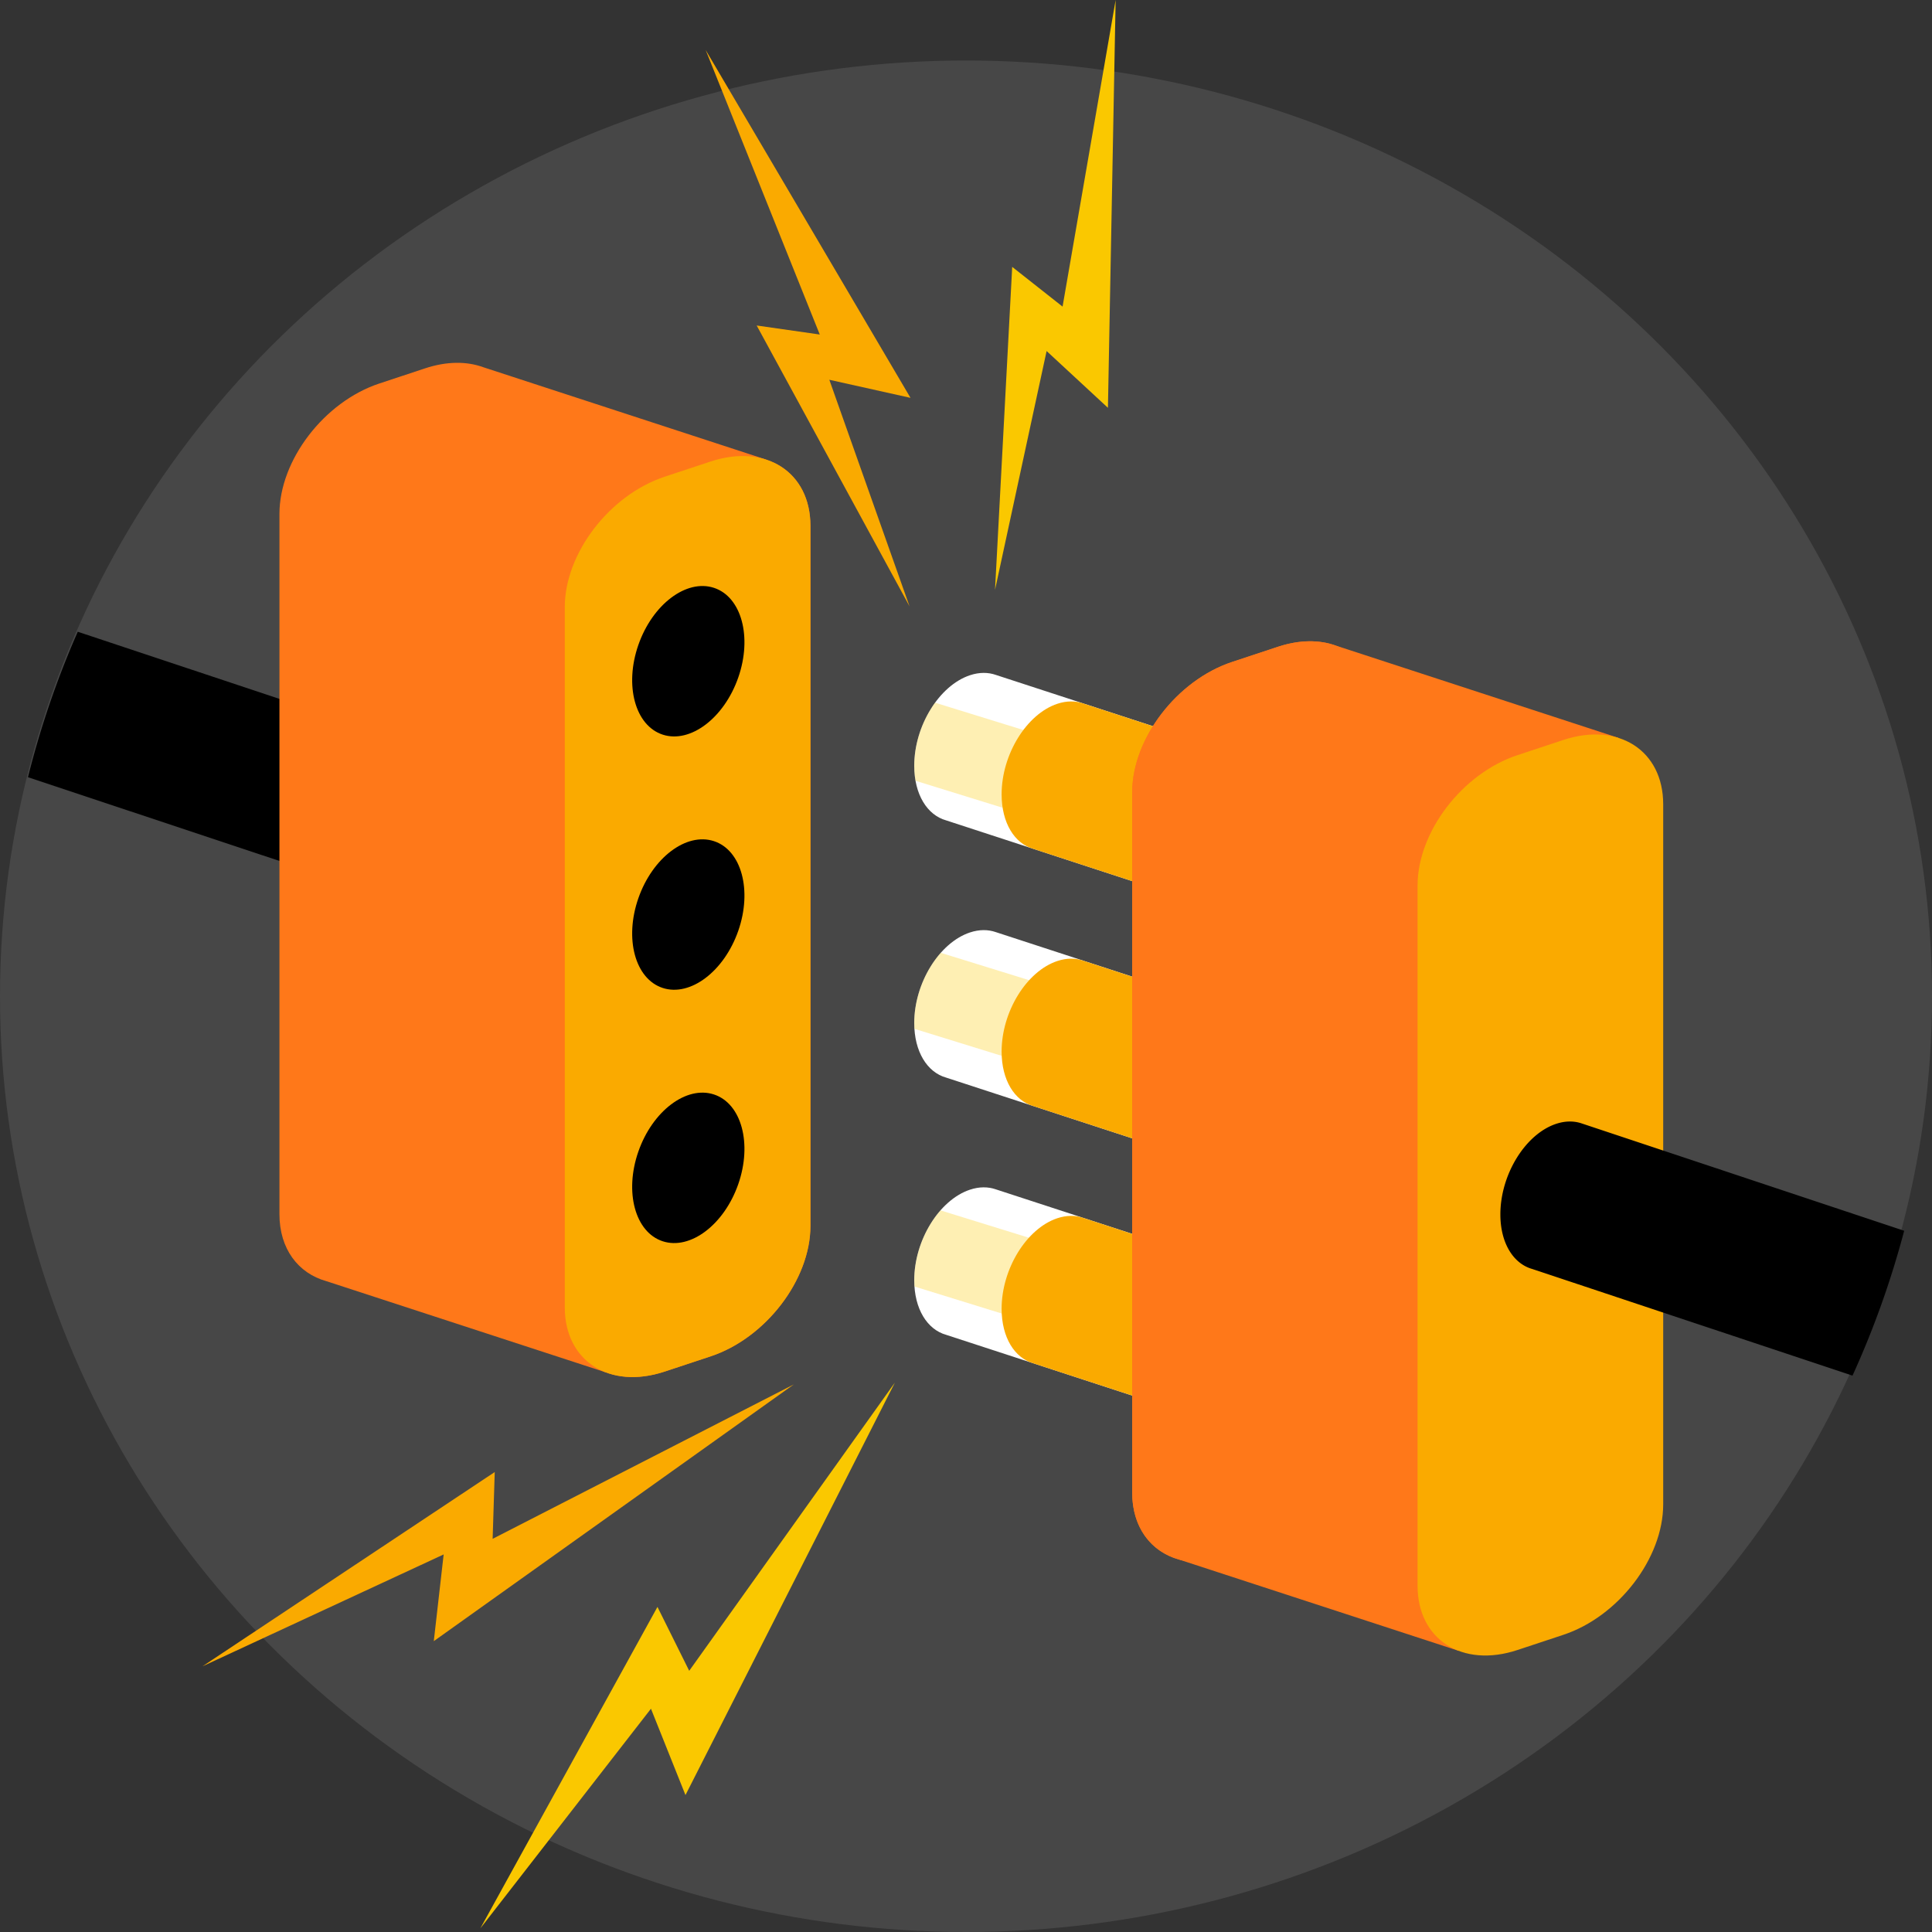 <svg xmlns="http://www.w3.org/2000/svg" width="512" height="512" fill="none"><rect width="100%" height="100%" fill="#333333" stroke="none"/><ellipse cx="256" cy="264.016" fill="#fff" fill-opacity=".1" rx="256" ry="247.984"/><path fill="#000" d="M132.439 204.641 20.607 167.42a240.621 240.621 0 0 0-13.193 38.551l111.86 37.243 13.165-38.573z"/><path fill="#FF7819" d="m202.867 121.739-74.831-24.434c-4.33-1.577-9.633-1.593-15.357.302l-12.152 4.023c-14.621 4.843-26.472 20.319-26.472 34.572v185.557c0 9.222 4.965 15.669 12.433 17.761l74.091 24.183 42.288-241.964z"/><path fill="#FF7819" d="m188.296 122.311-12.152 4.023c-14.621 4.842-26.472 20.318-26.472 34.568v185.541c0 14.253 11.851 21.879 26.472 17.039l12.152-4.025c14.621-4.84 26.475-20.319 26.475-34.569V139.347c0-14.236-11.854-21.879-26.475-17.036z"/><path fill="#fff" d="M263.9 315.187c-2.047-.711-4.375-.73-6.846.09-8.154 2.702-14.773 13.444-14.773 23.995 0 7.627 3.461 13.074 8.461 14.471l74.838 24.437 13.162-38.567-74.842-24.426z"/><path fill="#FAC800" fill-opacity=".3" d="m332.89 346.651-83.648-25.889c-4.172 4.758-6.953 11.674-6.953 18.521 0 .567.023 1.117.059 1.659l83.867 25.956 6.675-20.247z"/><path fill="#fff" d="M263.9 247.02c-2.047-.709-4.375-.728-6.846.089-8.154 2.702-14.773 13.447-14.773 23.996 0 7.626 3.461 13.073 8.461 14.473l74.838 24.437 13.162-38.567L263.9 247.02z"/><path fill="#FAC800" fill-opacity=".3" d="m332.61 289.429 3.334-10.113-86.634-26.809c-4.217 4.761-7.029 11.712-7.029 18.597 0 .526.02 1.04.051 1.547l86.819 26.869 3.459-10.091z"/><path fill="#fff" d="M263.9 178.854c-2.047-.711-4.375-.73-6.846.09-8.154 2.702-14.773 13.444-14.773 23.995 0 7.627 3.461 13.074 8.461 14.471l74.838 24.437 13.154-38.567-74.834-24.426z"/><path fill="#FAC800" fill-opacity=".3" d="m332.891 212.541-85.088-26.322c-3.536 4.908-5.46 10.736-5.522 16.721.001 1.334.119 2.665.355 3.979l83.585 25.875 6.67-20.253z"/><path fill="#FAAA00" d="M287.057 322.75c-2.047-.708-4.375-.727-6.847.09-8.154 2.702-14.772 13.447-14.772 23.996 0 7.626 3.461 13.073 8.46 14.473l74.83 24.437 13.162-38.567-74.833-24.429zm0-68.165c-2.047-.711-4.375-.73-6.847.09-8.154 2.702-14.772 13.444-14.772 23.995 0 7.627 3.461 13.074 8.46 14.471l74.83 24.437 13.162-38.565-74.833-24.428zm0-68.167c-2.047-.708-4.375-.727-6.847.09-8.154 2.702-14.772 13.447-14.772 23.995 0 7.626 3.461 13.074 8.46 14.474l74.83 24.436 13.162-38.567-74.833-24.428zm-98.761-64.107-12.152 4.023c-14.621 4.842-26.472 20.318-26.472 34.568v185.541c0 14.253 11.851 21.879 26.472 17.039l12.152-4.025c14.621-4.84 26.475-20.319 26.475-34.569V139.347c0-14.236-11.854-21.879-26.475-17.036z"/><ellipse cx="20.609" cy="13.92" fill="#000" rx="20.609" ry="13.92" transform="matrix(.329 -.944 .951 .31 162.391 324.634)"/><ellipse cx="20.609" cy="13.92" fill="#000" rx="20.609" ry="13.92" transform="matrix(.329 -.944 .951 .31 162.391 257.503)"/><ellipse cx="20.609" cy="13.92" fill="#000" rx="20.609" ry="13.92" transform="matrix(.329 -.944 .951 .31 162.391 190.372)"/><path fill="#FF7819" d="m338.666 171.414-12.155 4.025c-14.621 4.84-26.472 20.319-26.472 34.569v185.535c0 14.25 11.854 21.879 26.472 17.037l12.155-4.023c14.621-4.84 26.472-20.319 26.472-34.569V188.447c0-14.25-11.854-21.879-26.472-17.033z"/><ellipse cx="20.609" cy="13.92" fill="#000" rx="20.609" ry="13.92" transform="matrix(.329 -.944 .951 .31 312.371 373.73)"/><ellipse cx="20.609" cy="13.92" fill="#000" rx="20.609" ry="13.92" transform="matrix(.329 -.944 .951 .31 312.371 306.599)"/><ellipse cx="20.609" cy="13.92" fill="#000" rx="20.609" ry="13.92" transform="matrix(.329 -.944 .951 .31 312.371 239.468)"/><path fill="#FF7819" d="m428.862 195.528-74.831-24.434c-4.332-1.58-9.633-1.596-15.357.3l-12.155 4.025c-14.621 4.84-26.472 20.319-26.472 34.569v185.554c0 9.223 4.965 15.672 12.433 17.761l74.097 24.194 42.285-241.969z"/><path fill="#FAAA00" d="m414.292 196.1-12.152 4.023c-14.621 4.843-26.472 20.319-26.472 34.571v185.541c0 14.25 11.851 21.879 26.472 17.037l12.152-4.023c14.621-4.843 26.472-20.319 26.472-34.572v-185.54c0-14.25-11.851-21.877-26.472-17.037z"/><path fill="#000" d="M412.386 297.832c-8.154 2.702-14.773 13.444-14.773 23.995 0 7.626 3.461 13.074 8.461 14.471l84.859 28.255a241.319 241.319 0 0 0 13.693-38.384l-85.394-28.427c-2.047-.711-4.375-.73-6.846.09z"/><path fill="#FAC800" d="m263.691 156.313 4.553-85.585 13.347 10.527L295.655 0l-2.042 108.075-16.251-15.046-13.671 63.284z"/><path fill="#FAAA00" d="m241.039 160.692-40.514-74.434 16.721 2.394-30.242-75.407 54.288 92.19-21.512-4.791 21.259 60.048zM53.66 441.591l77.451-51.483-.557 17.696 79.816-40.918-95.412 68.037 2.615-22.979-63.913 29.647z"/><path fill="#FAC800" d="m127.289 511.048 46.944-85.202 8.415 16.933 54.505-76.374-55.494 109.309-9.147-22.884-45.223 58.218z"/></svg>